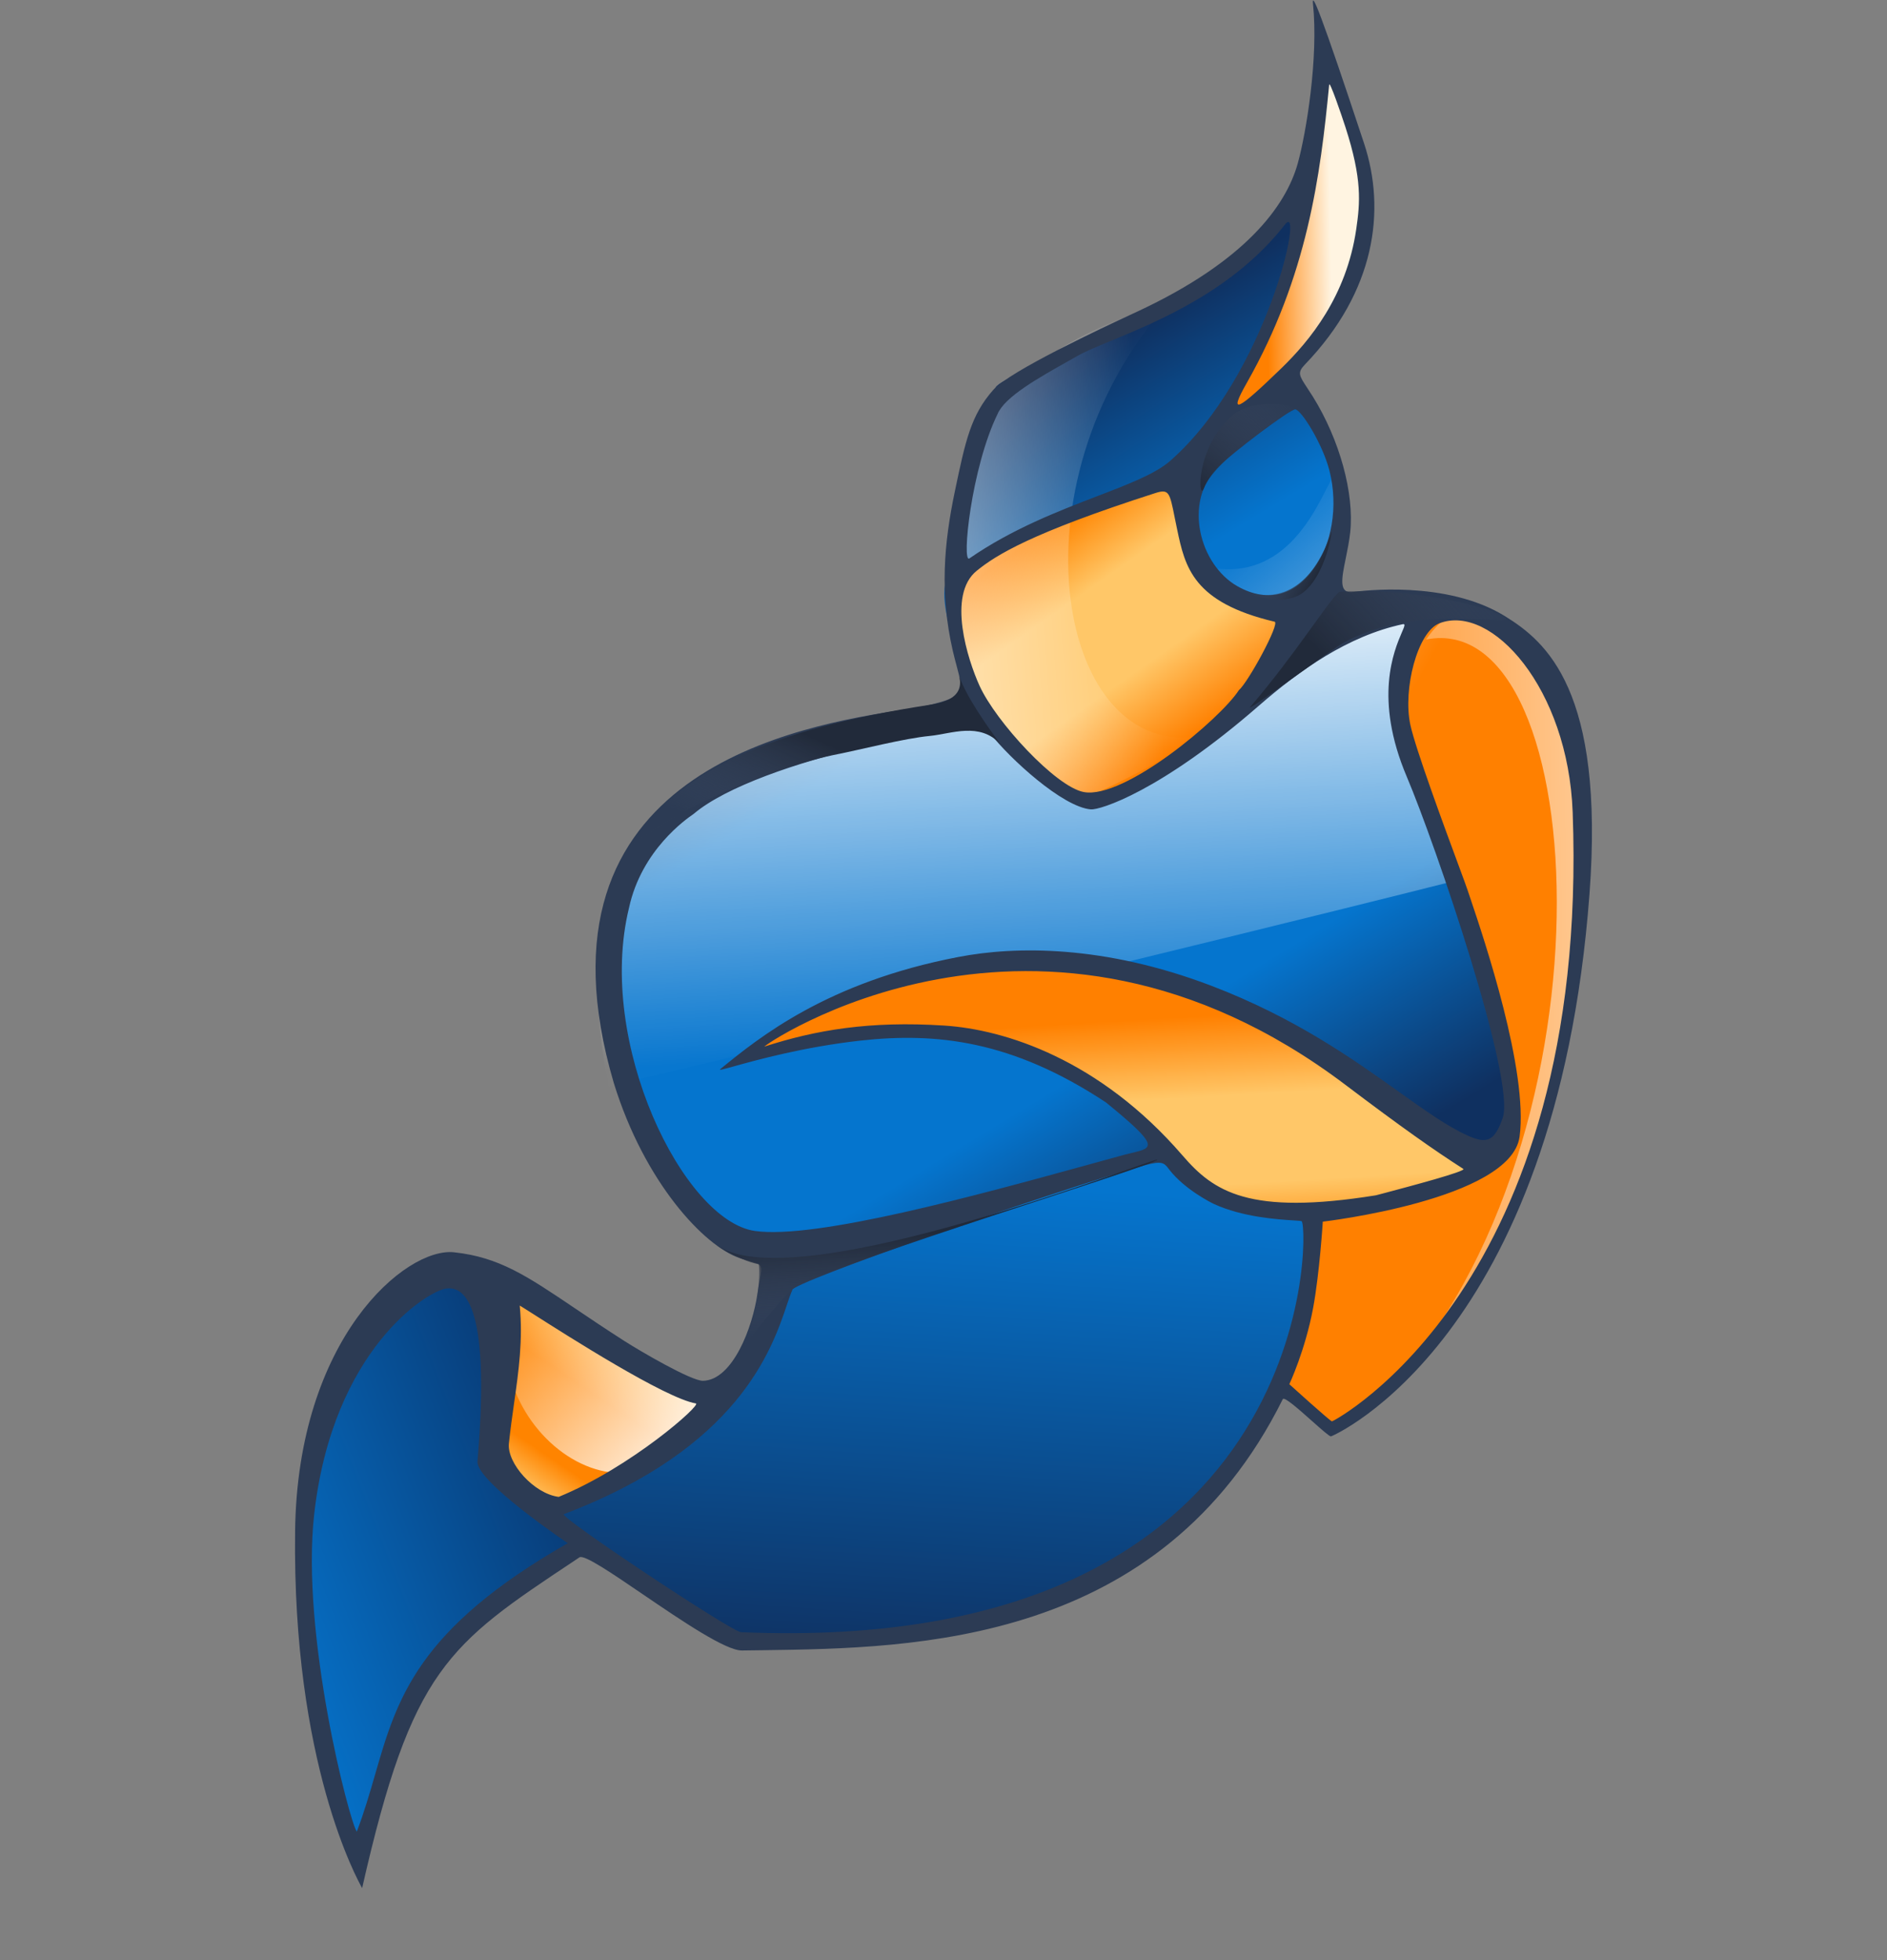 <svg width="26" height="27" viewBox="0 0 26 27" fill="none" xmlns="http://www.w3.org/2000/svg">
<rect x="0" y="0" width="26" height="27" fill="#808080" stroke="none"/>
<path fill-rule="evenodd" clip-rule="evenodd" d="M4.71 25.346C4.71 25.361 4.766 25.492 4.834 25.639C4.902 25.785 4.974 25.895 4.993 25.884C5.012 25.872 5.037 25.715 5.048 25.534C5.071 25.164 5.226 24.587 5.414 24.17C5.483 24.017 5.602 23.748 5.679 23.573C5.905 23.056 6.204 22.672 6.774 22.167C6.867 22.085 6.957 22.004 7.043 21.926C7.454 21.552 7.785 21.253 7.944 21.328C8.761 21.712 9.178 22.007 9.483 22.222C10.088 22.649 10.246 22.761 12.207 22.638C12.969 22.589 13.687 22.406 14.167 22.182C14.333 22.104 14.492 22.041 14.52 22.041C14.629 22.041 15.434 21.578 15.837 21.285C16.092 21.099 16.525 20.712 16.926 20.311L17.707 19.184C17.872 19.427 18.06 19.554 18.262 19.585L18.394 19.683C18.451 19.726 18.589 19.647 18.777 19.478C19.384 19.161 20.049 18.217 20.603 17.024C20.935 16.426 21.211 15.799 21.346 15.225C21.433 14.855 21.506 14.507 21.567 14.177C21.758 13.318 21.855 12.469 21.815 11.725C21.811 11.222 21.764 10.799 21.688 10.443C21.635 9.821 21.548 9.201 21.1 8.921C20.718 8.682 20.423 8.566 20.194 8.528C20.162 8.518 20.133 8.509 20.108 8.502L20.079 8.493C19.773 8.402 19.757 8.401 19.306 8.456C19.052 8.488 18.72 8.54 18.566 8.573C18.412 8.606 18.269 8.622 18.248 8.61C18.227 8.597 18.245 8.539 18.288 8.479C18.394 8.333 18.512 7.586 18.487 7.222C18.462 6.866 18.336 6.178 18.145 5.897C18.066 5.781 17.965 5.695 17.879 5.621C17.735 5.497 17.631 5.407 17.736 5.273C17.971 4.976 18.494 4.264 18.603 3.958C18.687 3.725 18.739 3.49 18.767 3.26C18.827 3.061 18.852 2.884 18.827 2.746C18.812 2.664 18.797 2.585 18.783 2.509C18.708 1.533 18.299 0.781 18.215 0.828C18.161 0.859 18.128 1.096 18.056 1.603L18.056 1.603V1.603V1.603C18.023 1.835 17.982 2.123 17.927 2.474C17.913 2.549 17.899 2.633 17.885 2.714C17.721 3.272 16.593 3.989 16.061 4.293C15.842 4.418 15.38 4.601 14.923 4.781L14.923 4.781C14.347 5.01 13.779 5.234 13.72 5.335C13.678 5.407 13.273 6.478 13.213 6.824C13.15 7.193 13.123 7.544 13.12 7.867C12.92 8.044 13.026 8.514 13.197 9.006C13.233 9.253 13.274 9.455 13.303 9.6L13.303 9.601L13.303 9.601C13.34 9.78 13.359 9.874 13.33 9.861C13.119 9.771 10.722 10.206 10.331 10.414C9.869 10.66 9.365 11.012 9.126 11.255C8.57 11.82 8.442 12.815 8.497 14.047C8.545 15.109 8.866 15.968 9.543 16.74C9.835 17.072 9.966 17.203 10.278 17.292C10.307 17.301 10.35 17.305 10.398 17.31H10.398C10.676 17.34 11.145 17.39 10.427 18.317C10.343 18.426 10.223 18.595 10.108 18.756L10.108 18.756C9.993 18.917 9.883 19.072 9.819 19.152C9.76 19.226 9.749 19.224 9.46 19.078C9.296 18.995 9.032 18.838 8.874 18.73C8.716 18.621 8.301 18.348 7.951 18.122C7.601 17.897 7.223 17.648 7.11 17.569C6.682 17.269 6.226 17.236 5.74 17.472C5.141 17.763 4.803 18.252 4.342 19.494C4.186 19.915 4.19 20.165 4.196 20.529C4.198 20.686 4.201 20.864 4.192 21.087C4.16 21.824 4.216 22.163 4.291 22.619C4.341 22.916 4.398 23.262 4.445 23.801C4.465 24.042 4.612 24.822 4.678 25.173L4.678 25.173C4.697 25.276 4.71 25.343 4.71 25.346ZM13.197 9.006C13.272 9.219 13.358 9.436 13.438 9.635L13.438 9.635C13.472 9.722 13.506 9.805 13.536 9.884C13.657 10.195 14.31 10.608 14.594 10.788L14.612 10.8C14.928 11 15.31 10.934 15.395 10.919L15.401 10.918C16.261 10.772 17.595 9.033 17.491 8.87C17.485 8.86 17.53 8.777 17.581 8.683L17.581 8.683L17.581 8.683C17.65 8.554 17.73 8.405 17.705 8.4C16.264 8.121 16.143 6.842 16.117 6.566L16.117 6.566C16.114 6.534 16.112 6.515 16.11 6.514C16.097 6.506 15.431 6.81 14.726 7.132L14.726 7.132L14.726 7.132C14.102 7.416 13.447 7.715 13.193 7.822C13.165 7.833 13.141 7.849 13.12 7.867C13.115 8.304 13.152 8.692 13.197 9.006ZM17.885 2.714C17.865 2.831 17.848 2.943 17.837 3.019C17.817 3.162 17.763 3.412 17.716 3.577C17.669 3.741 17.595 4.014 17.551 4.183C17.508 4.352 17.361 4.77 17.225 5.11C17.089 5.451 16.978 5.737 16.978 5.747C16.978 5.797 17.072 5.75 17.256 5.61C17.632 5.321 18.514 4.099 18.767 3.26C18.799 3.002 18.801 2.749 18.783 2.509C18.283 -0.08 18.064 1.603 18.028 1.88L18.027 1.886C18.013 1.995 17.972 2.237 17.937 2.423C17.934 2.439 17.931 2.456 17.927 2.474C17.919 2.531 17.909 2.59 17.9 2.65C17.896 2.671 17.891 2.693 17.885 2.714ZM19.919 16.256C20.343 16.129 20.67 16.013 20.716 15.942C20.794 15.823 20.799 15.769 20.78 15.256C20.762 14.759 20.629 14.328 20.468 13.807C20.396 13.571 20.317 13.316 20.241 13.028C20.129 12.605 19.952 12.127 19.759 11.605L19.759 11.605L19.759 11.605L19.759 11.605C19.585 11.135 19.398 10.628 19.232 10.093C19.118 9.725 19.21 9.451 19.36 9.117C19.368 9.099 19.377 9.076 19.387 9.049C19.461 8.847 19.613 8.432 20.194 8.528C20.568 8.646 21.375 8.991 21.688 10.443C21.693 10.503 21.698 10.563 21.702 10.623L21.703 10.624L21.703 10.624C21.719 10.835 21.736 11.042 21.765 11.233C21.789 11.39 21.805 11.555 21.815 11.725C21.819 12.392 21.747 13.199 21.567 14.177C21.347 15.162 21.004 16.159 20.603 17.024C20.011 18.088 19.242 19.06 18.777 19.478C18.599 19.571 18.425 19.61 18.262 19.585L17.712 19.177L17.707 19.184L17.692 19.162C17.587 19.002 17.793 18.384 17.929 17.979L17.929 17.979C17.981 17.822 18.022 17.697 18.032 17.642C18.042 17.579 18.023 17.473 18.001 17.356C17.956 17.112 17.902 16.82 18.098 16.764C18.273 16.714 18.483 16.657 18.709 16.595C18.821 16.568 18.927 16.539 19.007 16.514C19.117 16.484 19.228 16.453 19.338 16.423C19.458 16.422 19.805 16.319 19.919 16.256ZM19.919 16.256C19.739 16.31 19.54 16.367 19.338 16.423C19.333 16.423 19.329 16.423 19.325 16.422C19.257 16.418 19.176 16.434 19.144 16.46C19.13 16.472 19.079 16.491 19.007 16.514L18.775 16.577L18.775 16.577L18.709 16.595L18.678 16.602C18.185 16.718 17.457 16.738 17.101 16.646C16.832 16.576 16.504 16.224 16.142 15.838C16.063 15.753 15.982 15.667 15.901 15.582C15.463 15.126 14.899 14.866 14.55 14.704C14.5 14.681 14.454 14.66 14.414 14.64C12.951 13.938 10.987 14.386 10.421 14.515L10.421 14.515L10.421 14.515C10.313 14.54 10.256 14.553 10.263 14.544C10.423 14.357 11.751 13.598 13.289 13.297C14.187 13.121 15.616 13.216 18.334 14.595C18.511 14.684 19.484 15.37 19.993 15.73L19.993 15.73C20.162 15.849 20.28 15.932 20.301 15.946C20.365 15.987 20.136 16.121 20.018 16.19C19.982 16.211 19.956 16.226 19.954 16.23C19.949 16.237 19.937 16.246 19.919 16.256ZM8.9 20.122C8.493 20.418 8.452 20.438 8.074 20.531C7.485 20.676 7.387 20.675 7.15 20.522C6.87 20.34 6.791 20.182 6.817 19.852C6.829 19.71 6.877 19.508 6.925 19.403C7.02 19.197 7.088 18.704 7.089 18.213C7.089 18.045 7.104 17.899 7.121 17.889C7.138 17.878 7.392 18.048 7.685 18.266C7.844 18.384 8.043 18.485 8.245 18.588C8.416 18.674 8.588 18.762 8.739 18.861C8.837 18.925 8.982 18.987 9.126 19.049C9.471 19.196 9.807 19.34 9.449 19.494C9.419 19.507 9.375 19.57 9.315 19.656C9.218 19.794 9.08 19.991 8.9 20.122Z" fill="url(#paint0_linear_59_1369)"/>
<path fill-rule="evenodd" clip-rule="evenodd" d="M4.956 25.545C5.682 22.617 6.34 22.289 8.07 21.203C7.689 20.993 6.753 20.296 6.755 19.924C6.762 18.84 6.946 16.951 5.717 17.737C3.386 19.226 4.229 23.963 4.956 25.545Z" fill="url(#paint1_linear_59_1369)"/>
<path fill-rule="evenodd" clip-rule="evenodd" d="M7.513 20.829C8.54 21.584 9.448 22.251 10.092 22.605C16.376 22.914 17.945 19.535 18.059 16.765C17.5 16.79 16.547 16.657 16.033 15.904C14.751 16.314 10.867 17.462 10.8 17.72C10.449 19.059 9.407 20.14 7.513 20.829Z" fill="url(#paint2_linear_59_1369)"/>
<path fill-rule="evenodd" clip-rule="evenodd" d="M18.417 19.7C22.213 16.952 21.724 11.45 21.785 11.168C21.941 10.452 21.025 8.025 19.924 8.471C18.092 9.212 21.214 13.415 20.795 15.72C20.708 16.201 19.195 16.555 18.167 16.71C18.048 16.728 18.154 18.278 17.638 18.992C17.564 19.094 18.348 19.75 18.417 19.7Z" fill="url(#paint3_linear_59_1369)"/>
<path fill-rule="evenodd" clip-rule="evenodd" d="M18.946 19.323C23.806 14.678 21.346 6.387 19.649 8.809C21.98 8.35 22.351 15.958 18.946 19.323Z" fill="url(#paint4_linear_59_1369)"/>
<path fill-rule="evenodd" clip-rule="evenodd" d="M9.718 19.388C9.808 19.27 8.13 18.711 7.116 17.823C7.004 17.725 6.986 19.26 6.879 19.9C6.813 20.297 7.508 20.698 7.666 20.748C7.798 20.789 9.349 19.872 9.718 19.388Z" fill="url(#paint5_linear_59_1369)"/>
<path fill-rule="evenodd" clip-rule="evenodd" d="M8.388 14.964C7.804 12.089 8.866 10.399 13.118 9.805C13.138 9.868 17.843 8.33 19.499 8.32C19.05 9.013 19.504 10.725 20.049 12.133C20.049 12.133 16.066 13.144 8.388 14.964Z" fill="url(#paint6_linear_59_1369)"/>
<path fill-rule="evenodd" clip-rule="evenodd" d="M10.455 14.506C10.959 14.33 12.4 13.906 14.121 14.489C15.299 14.888 15.976 15.895 16.485 16.282C17.683 17.193 19.895 16.181 20.296 16.187C20.46 16.189 17.326 13.45 14.963 13.311C11.786 13.125 9.803 14.733 10.455 14.506Z" fill="url(#paint7_linear_59_1369)"/>
<path fill-rule="evenodd" clip-rule="evenodd" d="M18.205 0.883C18.188 1.818 17.886 4.05 16.912 5.575C16.467 6.272 18.573 4.654 18.8 3.263C18.924 2.498 18.22 0.138 18.205 0.883Z" fill="url(#paint8_linear_59_1369)"/>
<path fill-rule="evenodd" clip-rule="evenodd" d="M15.045 11.081C16.102 10.556 17.065 9.866 17.675 8.584C17.778 8.367 17.172 8.578 16.705 7.934C16.244 7.297 16.353 6.65 15.957 6.702C14.722 6.864 13.075 7.997 13.075 7.997C13.075 7.997 13.17 9.236 13.504 9.74C14.192 10.779 15.045 11.081 15.045 11.081Z" fill="url(#paint9_linear_59_1369)"/>
<path opacity="0.552" fill-rule="evenodd" clip-rule="evenodd" d="M16.681 7.819C16.992 8.919 18.725 8.72 18.363 6.578C18.206 6.8 17.816 8.02 16.681 7.819Z" fill="url(#paint10_linear_59_1369)"/>
<path fill-rule="evenodd" clip-rule="evenodd" d="M14.896 10.989C14.312 10.604 13.809 10.123 13.486 9.616C13.163 9.108 13.022 6.518 13.564 5.874C13.863 5.166 14.919 4.482 16.092 4.179C13.862 6.694 14.585 10.506 16.558 10.135C16.656 10.117 15.091 10.995 14.896 10.989Z" fill="url(#paint11_linear_59_1369)"/>
<path fill-rule="evenodd" clip-rule="evenodd" d="M7.1 17.748C7.536 18.061 9.415 19.476 9.829 19.252C8.867 21.539 6.335 19.602 7.1 17.748Z" fill="url(#paint12_linear_59_1369)"/>
<path fill-rule="evenodd" clip-rule="evenodd" d="M12.433 9.777C11.073 9.991 7.187 10.601 8.457 14.917C8.881 16.294 9.709 17.168 10.188 17.328C10.37 17.389 10.45 17.395 10.477 17.436C10.506 17.48 10.472 17.567 10.437 17.815C10.371 18.285 10.094 19.011 9.687 19.02C9.524 19.024 8.808 18.603 8.605 18.473C8.344 18.306 8.121 18.156 7.924 18.023C7.261 17.576 6.878 17.317 6.257 17.25C5.592 17.177 4.097 18.433 4.066 21.095C4.027 24.289 4.932 25.904 4.987 26.003C4.988 26.005 4.989 26.006 4.99 26.007C5.675 22.987 6.171 22.657 7.917 21.497C7.939 21.483 7.961 21.468 7.984 21.452C8.048 21.41 8.428 21.668 8.862 21.964C9.391 22.324 10.001 22.739 10.225 22.735C10.323 22.734 10.424 22.732 10.529 22.731C12.606 22.702 15.992 22.655 17.675 19.273C17.695 19.233 17.903 19.419 18.082 19.578C18.206 19.688 18.316 19.786 18.338 19.786C18.359 19.785 21.442 18.449 21.901 12.312C22.11 9.509 21.304 8.838 20.737 8.488C19.926 7.986 18.752 8.14 18.647 8.154C18.643 8.155 18.641 8.155 18.64 8.155C18.443 8.178 18.485 7.973 18.542 7.693C18.565 7.581 18.59 7.457 18.604 7.332C18.661 6.795 18.458 6.057 18.091 5.466C18.06 5.417 18.033 5.376 18.01 5.341C17.898 5.17 17.873 5.132 17.982 5.019C18.949 4.013 19.101 2.9 18.794 1.973C18.193 0.158 18.072 -0.128 18.091 0.054C18.168 0.794 17.998 1.828 17.882 2.248C17.717 2.843 17.153 3.6 15.677 4.289C15.659 4.298 15.637 4.308 15.612 4.319C15.183 4.519 13.921 5.106 13.686 5.37C13.378 5.718 13.303 6.068 13.158 6.761C13.004 7.493 12.948 8.176 13.127 8.96C13.147 9.046 13.167 9.12 13.184 9.184C13.278 9.538 13.294 9.596 12.781 9.717C12.703 9.735 12.583 9.754 12.433 9.777ZM18.687 3.156C18.552 4.085 18.042 4.696 17.659 5.069C17.056 5.654 16.915 5.738 17.178 5.276C18.015 3.802 18.193 2.416 18.314 1.167C18.32 1.104 18.484 1.584 18.538 1.751C18.771 2.471 18.74 2.791 18.687 3.156ZM14.847 4.902L14.725 4.971C14.303 5.208 13.843 5.467 13.745 5.703C13.383 6.442 13.247 7.768 13.357 7.692C13.946 7.285 14.585 7.04 15.117 6.835C15.556 6.667 15.921 6.526 16.125 6.347C17.465 5.168 17.985 2.733 17.704 3.094C17.003 3.993 15.965 4.423 15.312 4.693C15.116 4.774 14.954 4.841 14.847 4.902ZM7.823 21.257C7.823 21.257 6.556 20.404 6.579 20.131C6.773 17.858 6.359 17.725 6.15 17.749C5.897 17.778 4.585 18.584 4.329 20.859C4.143 22.51 4.814 25.09 4.916 25.23C5.02 24.958 5.095 24.697 5.169 24.441C5.471 23.396 5.747 22.444 7.823 21.257ZM19.834 8.585C20.551 8.311 21.606 9.482 21.669 11.187C21.91 17.72 18.375 19.578 18.353 19.579C18.33 19.579 17.765 19.067 17.765 19.067C17.765 19.067 17.983 18.605 18.093 18.016C18.182 17.537 18.226 16.828 18.226 16.828C18.226 16.828 20.822 16.526 20.938 15.655C21.058 14.746 20.449 12.937 20.26 12.377L20.26 12.377C20.242 12.325 20.229 12.284 20.219 12.255C20.208 12.221 20.164 12.101 20.101 11.931L20.101 11.931C19.898 11.383 19.506 10.32 19.433 9.987C19.326 9.495 19.531 8.702 19.834 8.585ZM18.958 16.465C18.984 16.458 19.026 16.447 19.08 16.433C19.417 16.343 20.212 16.133 20.162 16.101C19.762 15.845 19.306 15.524 18.543 14.947C14.306 11.741 10.458 14.441 10.534 14.416C11.237 14.189 11.98 14.06 13.012 14.127C13.844 14.181 15.15 14.591 16.295 15.918C16.721 16.412 17.204 16.747 18.958 16.465ZM17.562 8.564C17.642 8.583 17.197 9.4 17.069 9.508C16.818 9.898 15.493 11.015 14.932 10.91C14.547 10.838 13.721 9.941 13.496 9.445C13.335 9.09 13.045 8.195 13.458 7.862C13.721 7.649 14.197 7.345 15.918 6.792C16.106 6.732 16.116 6.78 16.186 7.131C16.196 7.178 16.206 7.23 16.218 7.287C16.328 7.814 16.438 8.298 17.562 8.564ZM18.319 6.488C18.226 6.117 17.926 5.639 17.846 5.639C17.771 5.639 16.975 6.238 16.77 6.447C16.303 6.921 16.53 7.78 17.048 8.074C17.924 8.573 18.568 7.477 18.319 6.488ZM8.667 12.505C8.21 14.369 9.42 16.816 10.401 16.956C11.241 17.075 13.472 16.462 14.96 16.053L14.96 16.053L14.96 16.053C15.151 16 15.329 15.951 15.491 15.907C15.53 15.897 15.566 15.888 15.601 15.88L15.601 15.88C15.895 15.809 15.979 15.789 15.239 15.186C13.944 14.33 12.899 14.219 11.856 14.334C11.076 14.421 10.428 14.601 10.118 14.687C9.971 14.728 9.899 14.748 9.925 14.727L9.929 14.723C10.457 14.293 11.396 13.528 13.206 13.182C13.995 13.03 15.212 13.017 16.681 13.575C17.838 14.015 18.643 14.589 19.274 15.039C19.637 15.298 19.942 15.516 20.224 15.643C20.498 15.767 20.596 15.709 20.705 15.399C20.887 14.88 19.782 11.64 19.382 10.696C18.926 9.619 19.208 8.962 19.315 8.712C19.352 8.627 19.368 8.59 19.328 8.598C18.573 8.76 17.907 9.232 17.349 9.718C15.985 10.906 15.153 11.16 15.03 11.149C14.64 11.117 13.911 10.446 13.646 10.106C13.477 9.888 10.451 10.456 9.559 11.21C9.558 11.211 9.554 11.214 9.548 11.218C9.456 11.282 8.839 11.709 8.667 12.505ZM9.588 19.332C9.672 19.346 8.695 20.212 7.698 20.619C7.356 20.575 6.984 20.155 7.012 19.883C7.031 19.697 7.057 19.516 7.082 19.338C7.146 18.89 7.207 18.454 7.161 17.984C7.16 17.982 7.225 18.023 7.334 18.092L7.334 18.092L7.334 18.092C7.816 18.399 9.165 19.26 9.588 19.332ZM10.839 17.983L10.839 17.984C10.634 18.589 10.176 19.945 7.769 20.857C7.689 20.887 10.08 22.477 10.21 22.483C18.108 22.82 18.041 16.97 17.936 16.823C17.933 16.818 17.892 16.815 17.824 16.811H17.824C17.608 16.797 17.121 16.767 16.723 16.583C16.683 16.564 16.328 16.386 16.116 16.118L16.101 16.098C16.041 16.021 16.013 15.984 15.767 16.053C14.536 16.401 10.861 17.684 10.917 17.77C10.893 17.823 10.869 17.895 10.839 17.983Z" fill="#2C3B54"/>
<path fill-rule="evenodd" clip-rule="evenodd" d="M10.965 17.726C11.705 17.333 15.909 16.054 15.947 15.974C15.975 15.915 11.016 17.899 9.893 17.164C9.825 17.12 10.155 17.355 10.453 17.415C10.474 17.419 10.473 18.182 10.19 18.613C10.111 18.734 10.793 17.817 10.965 17.726Z" fill="url(#paint13_linear_59_1369)"/>
<path fill-rule="evenodd" clip-rule="evenodd" d="M17.814 5.639C17.353 5.952 16.718 6.389 16.588 6.726C16.511 6.925 16.46 6.171 16.983 5.721C17.277 5.468 17.908 5.575 17.814 5.639Z" fill="url(#paint14_linear_59_1369)"/>
<path fill-rule="evenodd" clip-rule="evenodd" d="M17.195 8.158C17.718 8.309 18.121 7.999 18.343 7.33C18.369 7.251 18.278 7.916 17.953 8.163C17.643 8.398 17.085 8.126 17.195 8.158V8.158Z" fill="url(#paint15_linear_59_1369)"/>
<path fill-rule="evenodd" clip-rule="evenodd" d="M18.521 8.848C19.262 8.455 20.02 8.516 20.666 8.544C21.095 8.563 19.858 8.076 18.453 8.152C18.303 8.276 17.857 9.002 17.228 9.736C17.134 9.846 18.349 8.94 18.521 8.848Z" fill="url(#paint16_linear_59_1369)"/>
<path fill-rule="evenodd" clip-rule="evenodd" d="M11.473 10.403C11.907 10.316 12.453 10.172 12.814 10.137C13.115 10.107 13.492 9.943 13.782 10.246C13.62 10.03 13.312 9.596 13.216 9.312C13.303 9.646 12.912 9.693 12.815 9.708C10.628 10.044 9.313 10.617 8.649 11.682C9.906 10.736 11.39 10.419 11.473 10.403Z" fill="url(#paint17_linear_59_1369)"/>
<defs>
<linearGradient id="paint0_linear_59_1369" x1="11.151" y1="7.217" x2="17.098" y2="17.027" gradientUnits="userSpaceOnUse">
<stop stop-color="#0F3060"/>
<stop offset="0.271" stop-color="#0575CE"/>
<stop offset="0.733" stop-color="#0575CE"/>
<stop offset="1" stop-color="#0F3060"/>
</linearGradient>
<linearGradient id="paint1_linear_59_1369" x1="7" y1="15.034" x2="1.243" y2="17.266" gradientUnits="userSpaceOnUse">
<stop stop-color="#092D61"/>
<stop offset="1" stop-color="#0575CE"/>
</linearGradient>
<linearGradient id="paint2_linear_59_1369" x1="24.058" y1="23.828" x2="25.018" y2="8.869" gradientUnits="userSpaceOnUse">
<stop stop-color="#0F3060"/>
<stop offset="0.457" stop-color="#0575CE"/>
<stop offset="0.738" stop-color="#0575CE"/>
<stop offset="1" stop-color="#0F3060"/>
</linearGradient>
<linearGradient id="paint3_linear_59_1369" x1="15.44" y1="16.637" x2="9.703" y2="13.393" gradientUnits="userSpaceOnUse">
<stop stop-color="#FF8000"/>
<stop offset="0.663" stop-color="#FFF4E1"/>
<stop offset="0.75" stop-color="#FFF4E1"/>
<stop offset="1" stop-color="#FF8400"/>
</linearGradient>
<linearGradient id="paint4_linear_59_1369" x1="25.092" y1="-4.42" x2="17.023" y2="-4.303" gradientUnits="userSpaceOnUse">
<stop stop-color="white"/>
<stop offset="1" stop-color="white" stop-opacity="0.01"/>
</linearGradient>
<linearGradient id="paint5_linear_59_1369" x1="7.208" y1="17.344" x2="5.726" y2="19.549" gradientUnits="userSpaceOnUse">
<stop stop-color="#FFC768"/>
<stop offset="0.378" stop-color="#FF8400"/>
<stop offset="0.774" stop-color="#FF8400"/>
<stop offset="1" stop-color="#FFC768"/>
</linearGradient>
<linearGradient id="paint6_linear_59_1369" x1="6.535" y1="8.338" x2="6.908" y2="14.838" gradientUnits="userSpaceOnUse">
<stop stop-color="white"/>
<stop offset="1" stop-color="white" stop-opacity="0.01"/>
</linearGradient>
<linearGradient id="paint7_linear_59_1369" x1="9.548" y1="14.404" x2="9.739" y2="17.678" gradientUnits="userSpaceOnUse">
<stop stop-color="#FF8000"/>
<stop offset="0.341" stop-color="#FFC768"/>
<stop offset="0.712" stop-color="#FFC768"/>
<stop offset="1" stop-color="#FF8400"/>
</linearGradient>
<linearGradient id="paint8_linear_59_1369" x1="17.486" y1="5.714" x2="19.268" y2="5.682" gradientUnits="userSpaceOnUse">
<stop stop-color="#FF8000"/>
<stop offset="0.5" stop-color="#FFF4E1"/>
<stop offset="0.75" stop-color="#FFF4E1"/>
<stop offset="1" stop-color="#FF8400"/>
</linearGradient>
<linearGradient id="paint9_linear_59_1369" x1="17.738" y1="9.234" x2="15.739" y2="6.383" gradientUnits="userSpaceOnUse">
<stop stop-color="#FF8000"/>
<stop offset="0.341" stop-color="#FFC768"/>
<stop offset="0.712" stop-color="#FFC768"/>
<stop offset="1" stop-color="#FF8400"/>
</linearGradient>
<linearGradient id="paint10_linear_59_1369" x1="20.058" y1="8.708" x2="18.095" y2="6.437" gradientUnits="userSpaceOnUse">
<stop stop-color="white"/>
<stop offset="1" stop-color="white" stop-opacity="0.01"/>
</linearGradient>
<linearGradient id="paint11_linear_59_1369" x1="10.386" y1="15.939" x2="16.433" y2="15.486" gradientUnits="userSpaceOnUse">
<stop stop-color="white"/>
<stop offset="1" stop-color="white" stop-opacity="0.01"/>
</linearGradient>
<linearGradient id="paint12_linear_59_1369" x1="11.269" y1="18.483" x2="8.546" y2="16.097" gradientUnits="userSpaceOnUse">
<stop stop-color="white"/>
<stop offset="1" stop-color="white" stop-opacity="0.01"/>
</linearGradient>
<linearGradient id="paint13_linear_59_1369" x1="9.646" y1="17.157" x2="9.719" y2="18.451" gradientUnits="userSpaceOnUse">
<stop stop-color="#212A3A"/>
<stop offset="1" stop-color="#404E67" stop-opacity="0.01"/>
</linearGradient>
<linearGradient id="paint14_linear_59_1369" x1="17.182" y1="7.358" x2="18.377" y2="6.077" gradientUnits="userSpaceOnUse">
<stop stop-color="#212A3A"/>
<stop offset="1" stop-color="#404E67" stop-opacity="0.01"/>
</linearGradient>
<linearGradient id="paint15_linear_59_1369" x1="18.114" y1="7.982" x2="17.471" y2="7.646" gradientUnits="userSpaceOnUse">
<stop stop-color="#212A3A"/>
<stop offset="1" stop-color="#404E67" stop-opacity="0.01"/>
</linearGradient>
<linearGradient id="paint16_linear_59_1369" x1="18.559" y1="9.39" x2="20.478" y2="7.636" gradientUnits="userSpaceOnUse">
<stop stop-color="#212A3A"/>
<stop offset="1" stop-color="#404E67" stop-opacity="0.01"/>
</linearGradient>
<linearGradient id="paint17_linear_59_1369" x1="10.23" y1="9.712" x2="9.525" y2="11.258" gradientUnits="userSpaceOnUse">
<stop stop-color="#212A3A"/>
<stop offset="1" stop-color="#404E67" stop-opacity="0.01"/>
</linearGradient>
</defs>
</svg>
